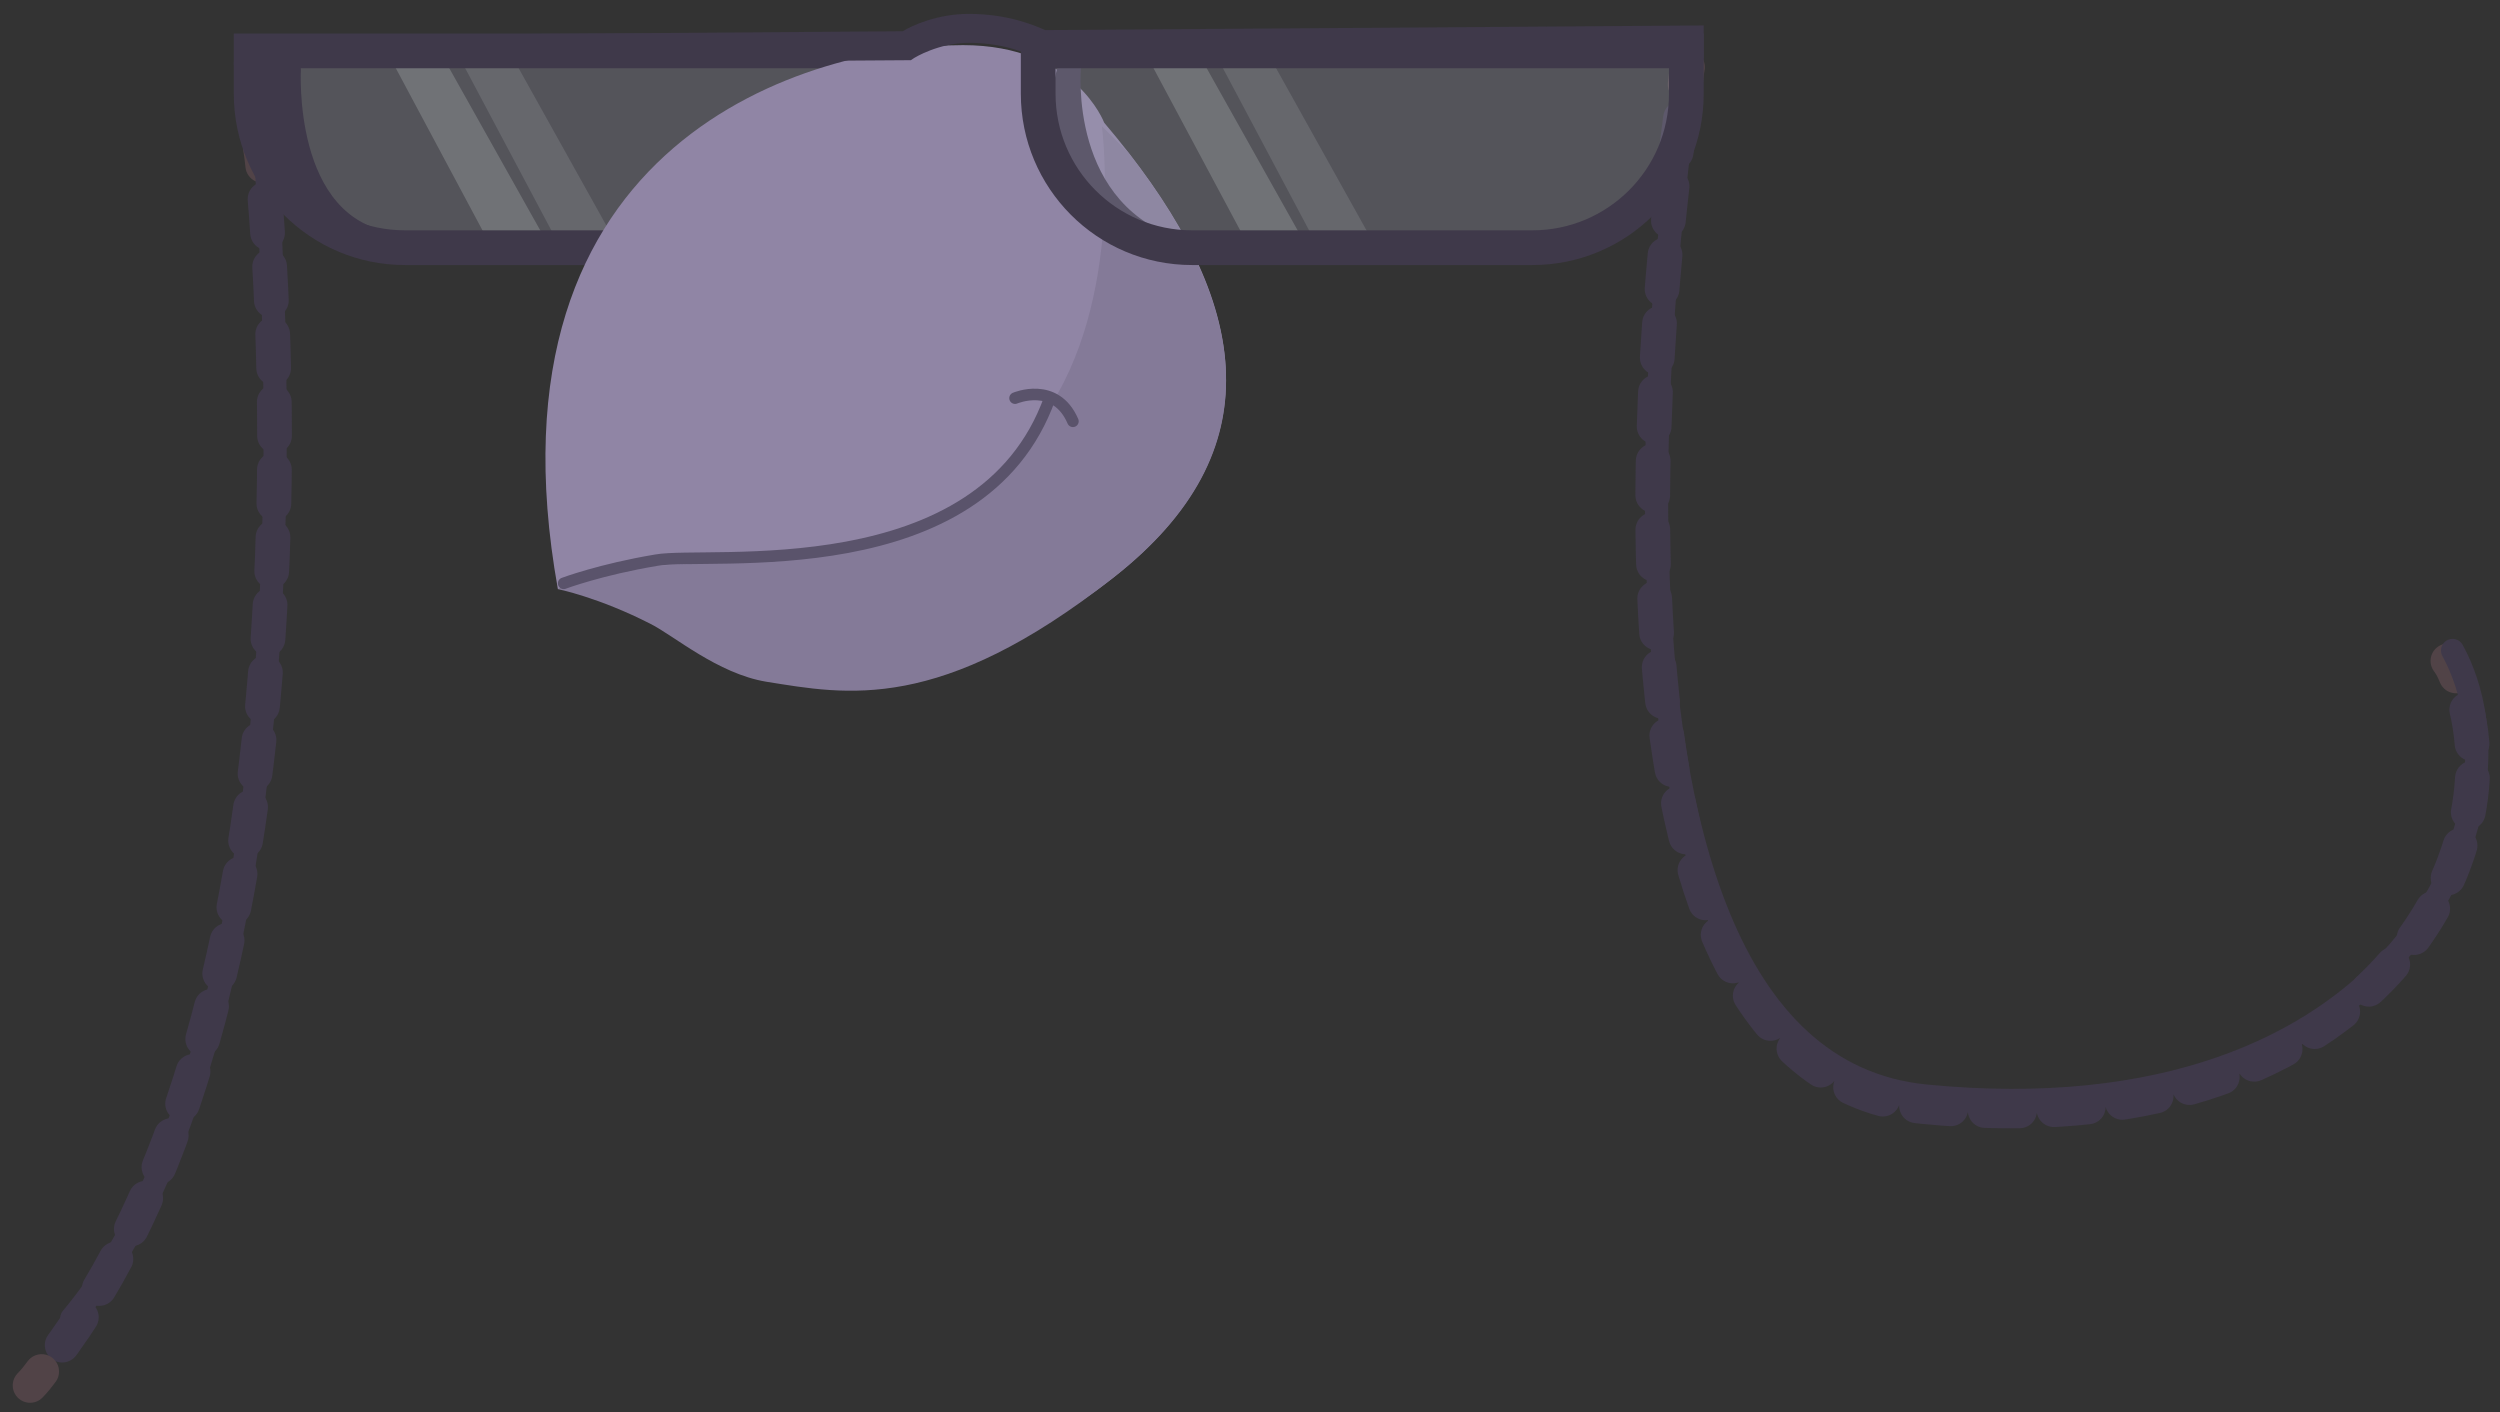 <?xml version="1.0" encoding="utf-8"?>
<!-- Generator: Adobe Illustrator 22.1.0, SVG Export Plug-In . SVG Version: 6.00 Build 0)  -->
<svg version="1.1" id="Warstwa_1" xmlns="http://www.w3.org/2000/svg" xmlns:xlink="http://www.w3.org/1999/xlink" x="0px" y="0px"
	 viewBox="0 0 216 122" style="enable-background:new 0 0 216 122;" xml:space="preserve">
<rect x="0" y="0" width="216" height="122" fill="#333333" stroke="none"/>
<style type="text/css">
	.st0{opacity:0.29;fill:#A6A6BA;enable-background:new    ;}
	.st1{opacity:0.19;fill:#EBF2F1;enable-background:new    ;}
	.st2{fill:#3F394A;}
	.st3{opacity:0.12;fill:#EBF2F1;enable-background:new    ;}
	.st4{fill:none;stroke:#514347;stroke-width:3;stroke-linecap:round;stroke-linejoin:round;}
	.st5{fill:none;stroke:#3F394A;stroke-width:3;stroke-linecap:round;stroke-linejoin:round;stroke-dasharray:2.973,2.973;}
	.st6{fill:none;stroke:#3F394A;stroke-width:3;stroke-linecap:round;stroke-linejoin:round;stroke-dasharray:2.925,2.925;}
	.st7{fill:none;stroke:#3F394A;stroke-width:2;stroke-linecap:round;stroke-linejoin:round;stroke-miterlimit:10;}
	.st8{fill:none;stroke:#3F394A;stroke-width:3;stroke-miterlimit:10;}
	.st9{fill:#9085A5;}
	.st10{fill:#847A98;}
	.st11{fill:none;stroke:#5A536B;stroke-linecap:round;stroke-linejoin:round;stroke-miterlimit:10;}
</style>
<g>
	<path class="st0" d="M22.2,4.2v3.7c0,7.3,5.9,13.3,13.3,13.3h29.4c7.3,0,13.3-5.9,13.3-13.3V4.2H22.2z"/>
	<polygon class="st1" points="33.4,4.4 41.9,20.3 46.9,20.3 37.7,3.9 	"/>
	<path class="st2" d="M26,5.9c0,0-0.8,13.2,8.2,14.2l-3.3,0.8c0,0-7.8-4.4-7.7-9.1s0-6.7,0-6.7L26,5.9z"/>
	<polygon class="st3" points="39.4,4.4 47.9,20.4 52.9,20.4 43.7,3.9 	"/>
	<g>
		<g>
			<path class="st4" d="M145.8,5.8c0,0-0.1,0.5-0.2,1.5"/>
			<path class="st5" d="M145.2,10.2c-2.4,17.7-9.3,82.5,20.9,85.4c38.4,3.8,51.4-21.3,46.6-35.8"/>
			<path class="st4" d="M212.2,58.4c-0.2-0.5-0.4-0.9-0.7-1.3"/>
		</g>
	</g>
	<g>
		<g>
			<path class="st4" d="M22.5,12.8c0,0,0.1,0.5,0.2,1.5"/>
			<path class="st6" d="M22.9,17.2c1.3,15.9,3.9,71-18.4,100.2"/>
			<path class="st4" d="M3.6,118.5c-0.3,0.4-0.6,0.8-1,1.2"/>
		</g>
	</g>
	<path class="st7" d="M22.2,4.9c0,0,9,79-16,109"/>
	<path class="st8" d="M21.7,4.4v3.7c0,7.3,5.9,13.3,13.3,13.3h29.4c7.3,0,13.3-5.9,13.3-13.3V4.4H21.7z"/>
	<g>
		<path class="st9" d="M95.4,10.6c0,0-2.5-6.7-12.2-6.7c-13,0-42,8-35,47c0,0,5-1,9.7,0.5c3.7,1.1,2.1,6.4,6.4,6.4
			s16.9,3.9,31.9-7.9S107.2,24.5,95.4,10.6z"/>
	</g>
	<g>
		<path class="st10" d="M56.2,53.9c2,1,5.8,4.3,10,5c6.9,1.1,15,2.8,30-9c14.1-11,11.4-23.6,1.3-36.7c-1.4-1.4-2.3-2.3-2.3-2.3
			s2,15-5,25c-6.1,8.7-11,12-34,13c-4.6,0.2-5,1-8,2C48.2,50.9,51.7,51.6,56.2,53.9z"/>
	</g>
	<path class="st2" d="M93.4,5.8c0,0-1.2,12.2,9.2,15c0,0-5.6-0.2-7.6-2.2s-4-7-4-10s1-4,1-4L93.4,5.8z"/>
	<path class="st11" d="M48.7,50.4c0,0,3.2-1.2,8-2c4.5-0.8,28.1,2.5,34-14"/>
	<path class="st0" d="M90.2,3.9v3.7c0,7.3,5.9,13.3,13.3,13.3h29.4c7.3,0,13.3-5.9,13.3-13.3V3.9H90.2z"/>
	<path class="st7" d="M146.2,4.9c0,0-14.7,86.4,20.2,89.8c41,4,53-24.8,45.5-38.5"/>
	<path class="st11" d="M87.7,34.4c0,0,3.5-1.5,5,2"/>
	<polygon class="st1" points="99.4,5.4 107.9,21.3 112.9,21.3 103.7,4.9 	"/>
	<polygon class="st3" points="105.4,5.4 113.9,21.4 118.9,21.4 109.7,4.9 	"/>
	<g>
		<path class="st2" d="M20.2,5.6L20.2,5.6c0-1.4,1.1-2.5,2.5-2.5L78,2.7c0.8-0.5,3-1.5,5.7-1.5c3.4,0,5.7,1,6.6,1.4l56.9-0.4v2.5
			L89.5,5.1l-0.3-0.2c0,0-2-1.2-5.5-1.2C81.1,3.7,79,5,79,5l-0.3,0.2L20.2,5.6z"/>
	</g>
	<path class="st8" d="M89.7,4.4v3.7c0,7.3,5.9,13.3,13.3,13.3h29.4c7.3,0,13.3-5.9,13.3-13.3V4.4H89.7z"/>
</g>
</svg>
